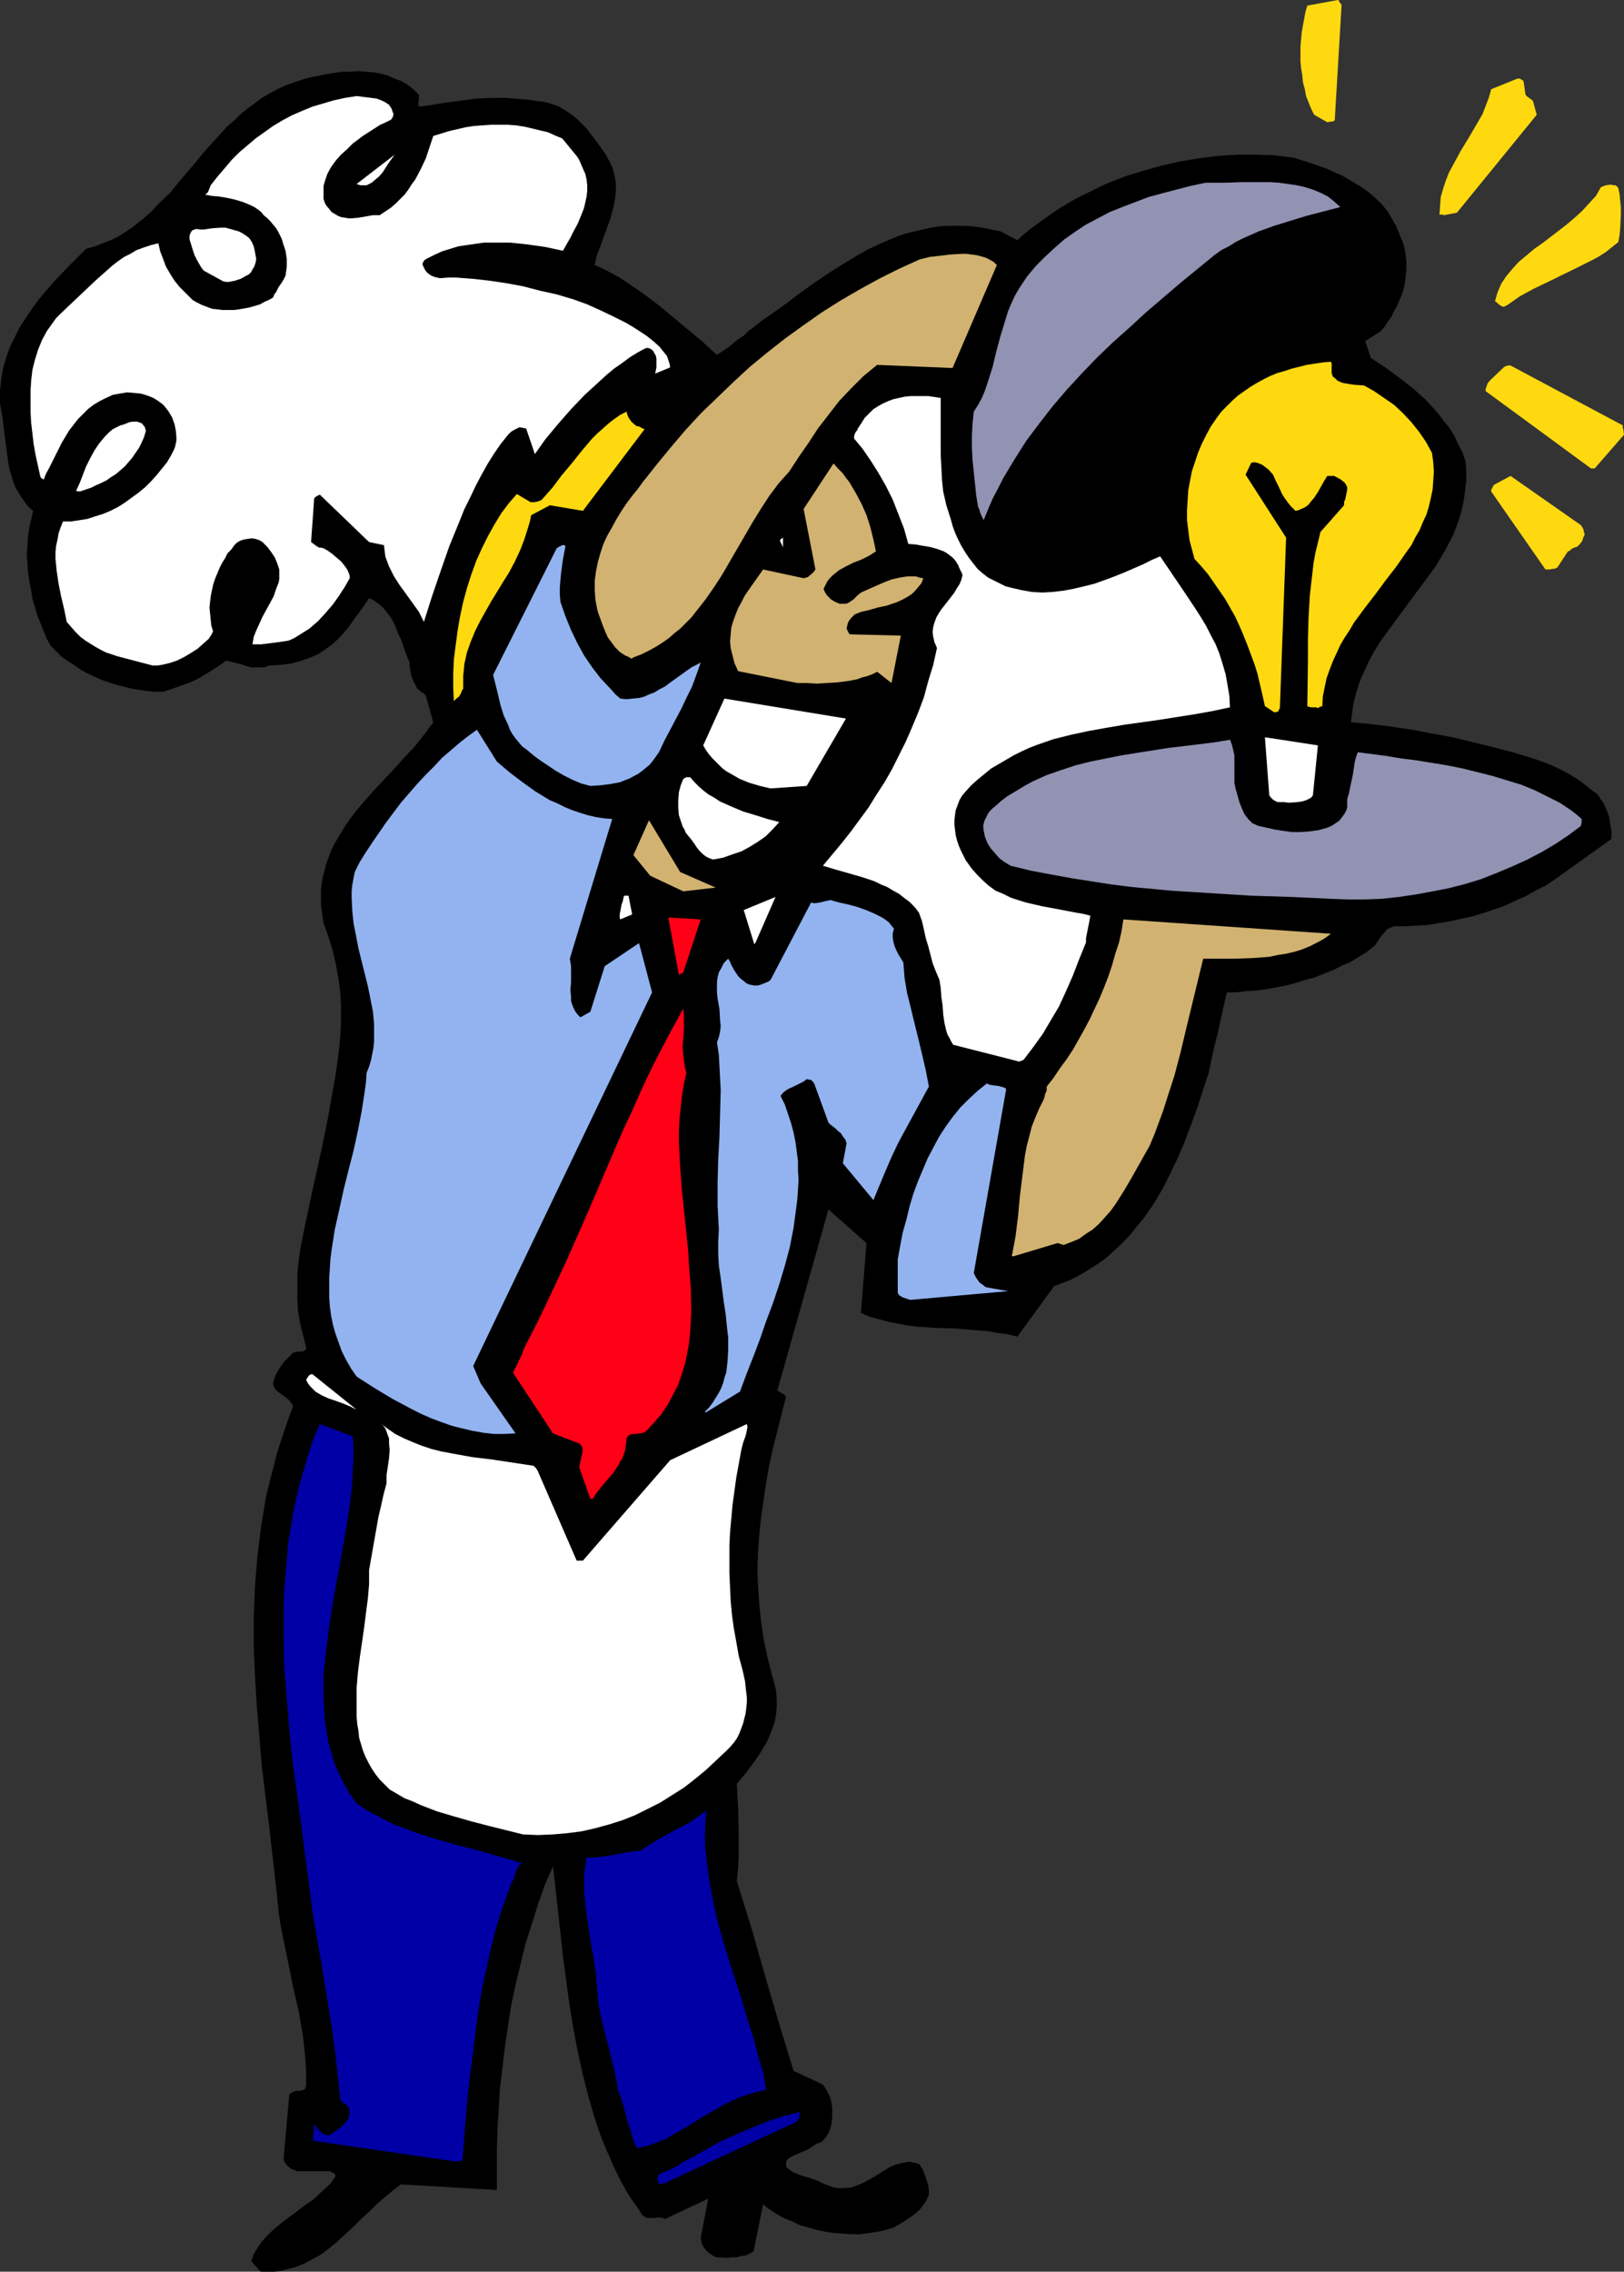 <?xml version="1.0" encoding="UTF-8" standalone="no"?>
<svg
   version="1.0"
   width="111.365mm"
   height="155.711mm"
   id="svg37"
   sodipodi:docname="Chef - Idea.wmf"
   xmlns:inkscape="http://www.inkscape.org/namespaces/inkscape"
   xmlns:sodipodi="http://sodipodi.sourceforge.net/DTD/sodipodi-0.dtd"
   xmlns="http://www.w3.org/2000/svg"
   xmlns:svg="http://www.w3.org/2000/svg">
  <rect width="100%" height="100%" fill="#333333" stroke="none"/>
  <sodipodi:namedview
     id="namedview37"
     pagecolor="#ffffff"
     bordercolor="#000000"
     borderopacity="0.25"
     inkscape:showpageshadow="2"
     inkscape:pageopacity="0.0"
     inkscape:pagecheckerboard="0"
     inkscape:deskcolor="#d1d1d1"
     inkscape:document-units="mm" />
  <defs
     id="defs1">
    <pattern
       id="WMFhbasepattern"
       patternUnits="userSpaceOnUse"
       width="6"
       height="6"
       x="0"
       y="0" />
  </defs>
  <path
     style="fill:#000000;fill-opacity:1;fill-rule:evenodd;stroke:none"
     d="m 68.347,588.515 h 1.454 1.454 l 1.293,-0.162 1.293,-0.323 1.293,-0.323 1.293,-0.323 2.424,-0.97 2.424,-1.293 2.262,-1.293 2.1,-1.616 2.1,-1.778 2.1,-1.939 2.1,-1.939 1.939,-1.939 1.939,-1.778 1.939,-1.939 2.1,-1.778 1.939,-1.616 2.1,-1.616 24.883,1.454 v -5.171 -5.171 l 0.162,-5.332 0.323,-5.333 0.323,-5.333 0.646,-5.332 0.646,-5.494 0.808,-5.333 0.808,-5.333 1.131,-5.332 1.293,-5.333 1.293,-5.333 1.616,-5.009 1.616,-5.171 1.777,-5.009 2.1,-4.848 0.646,5.656 0.646,5.817 0.646,5.817 0.646,5.979 0.808,5.979 0.808,6.14 0.969,5.979 1.131,5.979 1.293,5.979 1.454,5.817 1.616,5.656 0.969,2.909 0.969,2.747 1.131,2.747 1.131,2.585 1.131,2.585 1.293,2.585 1.293,2.424 1.454,2.424 1.616,2.262 1.454,2.262 0.646,0.485 0.646,0.323 h 0.808 0.646 l 1.777,-0.162 0.808,0.162 0.808,0.323 v -0.162 l 10.987,-5.171 -1.939,10.18 0.162,0.808 0.162,0.808 0.485,0.808 0.485,0.646 0.646,0.646 0.646,0.485 0.808,0.485 0.808,0.323 2.585,0.162 1.131,-0.162 h 1.293 l 1.293,-0.323 1.131,-0.162 1.131,-0.485 0.969,-0.646 2.424,-12.119 1.616,1.293 1.777,1.131 1.939,1.131 2.1,0.808 1.939,0.97 2.262,0.646 2.262,0.646 2.262,0.485 2.262,0.323 2.262,0.162 2.262,0.162 h 2.262 l 2.262,-0.323 2.262,-0.323 2.1,-0.485 2.1,-0.646 2.747,-1.616 1.454,-0.97 1.293,-0.97 1.131,-0.97 0.969,-1.293 0.808,-1.131 0.646,-1.454 v -1.293 l -0.162,-1.131 -0.323,-1.131 -0.323,-0.97 -0.646,-1.778 -0.969,-1.616 -0.808,-0.323 -0.808,-0.162 -0.808,-0.162 h -0.646 l -1.616,0.323 -1.293,0.323 -1.616,0.646 -1.293,0.808 -2.908,1.778 -1.454,0.808 -1.454,0.808 -1.616,0.646 -1.454,0.485 -1.616,0.162 h -0.969 -0.808 l -0.969,-0.162 -0.969,-0.323 -0.808,-0.323 -0.969,-0.323 -1.293,-0.646 -2.585,-0.97 -1.293,-0.323 -1.293,-0.485 -1.293,-0.485 -0.969,-0.646 -0.808,-0.646 -0.162,-0.485 v -0.323 -0.323 -0.323 l 0.323,-0.646 0.646,-0.485 0.646,-0.323 0.646,-0.323 0.808,-0.323 0.646,-0.323 0.808,-0.323 0.808,-0.323 1.131,-0.646 1.131,-0.808 0.646,-0.323 0.646,-0.162 0.485,-0.323 0.323,-0.323 0.646,-0.808 0.646,-0.97 0.485,-1.293 0.323,-1.293 0.162,-1.293 v -1.454 -1.293 l -0.162,-0.97 -0.162,-0.97 -0.323,-0.97 -0.323,-0.646 -0.646,-1.293 -0.808,-1.131 -7.594,-3.555 -3.716,-12.119 -3.555,-12.119 -3.555,-12.443 -3.878,-12.443 0.323,-3.232 0.162,-3.232 v -3.232 -3.07 l -0.162,-6.302 -0.323,-6.14 2.424,-2.909 2.262,-3.07 1.131,-1.616 0.969,-1.616 0.969,-1.616 0.808,-1.778 0.646,-1.778 0.646,-1.778 0.323,-1.939 0.162,-1.939 v -1.939 l -0.162,-2.101 -0.485,-2.101 -0.646,-2.262 -1.131,-4.525 -0.969,-4.525 -0.646,-4.525 -0.485,-4.525 -0.323,-4.525 -0.162,-4.525 0.162,-4.525 0.323,-4.525 0.485,-4.525 0.646,-4.363 0.646,-4.525 0.808,-4.525 0.969,-4.363 1.131,-4.525 2.262,-8.888 -0.485,-0.485 -0.485,-0.323 -0.646,-0.323 -0.646,-0.485 13.249,-46.861 9.856,8.726 -1.454,18.098 2.262,0.97 2.424,0.646 2.262,0.646 2.585,0.485 2.424,0.485 2.585,0.323 5.17,0.323 5.332,0.162 5.17,0.485 2.585,0.162 2.585,0.485 2.585,0.323 2.585,0.646 9.533,-13.089 2.1,-0.808 2.1,-0.808 1.939,-0.97 1.939,-1.131 1.777,-1.131 1.777,-1.131 1.777,-1.293 1.616,-1.454 1.454,-1.293 1.616,-1.616 1.454,-1.454 1.293,-1.616 2.747,-3.393 2.424,-3.555 2.262,-3.878 1.939,-3.878 1.939,-4.04 1.777,-4.201 1.616,-4.363 1.616,-4.363 1.454,-4.525 1.454,-4.363 1.131,-5.494 1.293,-5.171 1.131,-5.171 1.131,-5.009 h 2.424 l 2.585,-0.323 2.585,-0.162 2.585,-0.323 2.585,-0.485 2.585,-0.485 2.424,-0.646 2.585,-0.808 2.424,-0.646 2.424,-0.97 2.424,-0.97 2.262,-1.131 2.262,-0.97 2.1,-1.293 2.1,-1.293 1.777,-1.454 0.485,-0.485 0.485,-0.808 1.131,-1.616 0.646,-0.646 0.646,-0.808 0.969,-0.485 0.808,-0.323 h 2.908 l 2.908,-0.162 2.908,-0.162 2.908,-0.485 2.908,-0.485 2.908,-0.646 2.908,-0.646 2.747,-0.808 2.908,-0.97 2.747,-0.97 2.747,-1.293 2.585,-1.131 2.585,-1.454 2.585,-1.293 2.424,-1.616 2.262,-1.616 12.441,-8.888 v -1.939 l -0.323,-1.939 -0.323,-1.939 -0.646,-1.778 -0.808,-1.778 -0.646,-0.808 -0.485,-0.808 -0.646,-0.808 -0.808,-0.485 -0.808,-0.646 -0.808,-0.646 -2.1,-1.616 -2.262,-1.454 -2.424,-1.293 -2.424,-1.131 -2.424,-0.97 -2.424,-0.808 -4.686,-1.454 -5.494,-1.454 -5.332,-1.293 -5.332,-1.293 -5.332,-0.97 -5.17,-0.97 -5.332,-0.808 -5.17,-0.646 -5.332,-0.485 0.323,-2.424 0.323,-2.424 0.646,-2.424 0.646,-2.262 0.808,-2.101 0.969,-2.101 0.969,-2.101 1.131,-2.101 1.131,-1.939 1.293,-1.939 2.747,-3.717 2.747,-3.717 2.747,-3.717 2.747,-3.717 2.747,-3.717 1.131,-1.939 1.293,-2.101 0.969,-1.939 1.131,-2.101 0.808,-2.101 0.808,-2.262 0.646,-2.262 0.485,-2.262 0.323,-2.424 0.323,-2.585 v -2.585 l -0.162,-2.585 -0.808,-2.424 -1.131,-2.101 -0.969,-2.101 -1.293,-2.101 -1.454,-1.778 -1.454,-1.939 -1.454,-1.616 -1.616,-1.778 -1.616,-1.454 -1.777,-1.616 -3.555,-2.747 -3.716,-2.747 -3.716,-2.424 -1.454,-4.363 4.039,-2.585 0.969,-1.131 0.808,-1.293 0.969,-1.293 0.646,-1.454 0.808,-1.293 0.646,-1.616 0.646,-1.454 0.485,-1.616 0.323,-1.616 0.162,-1.778 0.162,-1.778 V 67.868 l -0.162,-1.778 -0.323,-1.778 -0.485,-1.778 -0.808,-1.778 -0.808,-2.101 -1.131,-1.939 -1.131,-1.939 -1.454,-1.778 -1.454,-1.454 -1.616,-1.454 -1.777,-1.293 -1.777,-1.131 -1.939,-1.131 -1.939,-1.131 -1.939,-0.808 -2.1,-0.97 -4.201,-1.454 -4.039,-1.293 -5.009,-0.646 -5.009,-0.162 h -5.009 l -4.847,0.323 -5.009,0.646 -4.847,0.808 -4.847,1.131 -4.686,1.293 -4.686,1.454 -4.524,1.778 -4.363,2.101 -4.201,2.101 -4.039,2.424 -3.716,2.585 -3.555,2.585 -1.777,1.454 -1.616,1.454 -4.363,-2.262 -2.424,-0.485 -2.262,-0.485 -2.424,-0.323 -2.262,-0.162 h -2.1 -2.262 l -2.262,0.162 -2.1,0.323 -2.1,0.485 -2.1,0.485 -1.939,0.485 -2.1,0.646 -1.939,0.808 -1.939,0.808 -3.878,1.778 -3.716,2.101 -3.716,2.262 -3.555,2.262 -3.555,2.424 -3.393,2.424 -3.393,2.585 -3.393,2.424 -3.232,2.262 -1.616,1.293 -0.808,0.646 -0.808,0.485 -1.293,1.293 -1.454,0.97 -2.585,2.101 -1.454,0.97 -1.454,0.97 -3.878,-3.555 -3.878,-3.232 -3.878,-3.232 -3.716,-3.07 -3.878,-2.909 -4.039,-2.747 -1.939,-1.293 -2.1,-1.131 -2.1,-1.131 -2.262,-0.97 0.323,-1.616 0.485,-1.616 0.646,-1.616 0.646,-1.778 1.293,-3.555 0.646,-1.778 0.485,-1.778 0.485,-1.939 0.323,-1.939 0.162,-1.778 v -1.939 l -0.323,-1.778 -0.485,-1.939 -0.808,-1.778 -0.485,-0.808 -0.485,-0.97 -1.616,-2.262 -1.777,-2.424 -1.777,-2.262 -2.1,-2.101 -1.131,-0.97 -1.131,-0.808 -1.293,-0.808 -1.293,-0.808 -1.293,-0.485 -1.454,-0.485 -1.454,-0.323 -1.616,-0.162 -1.939,-0.323 -2.1,-0.162 -3.878,-0.323 h -3.878 l -3.716,0.162 -3.716,0.485 -3.716,0.485 -7.271,1.131 -0.323,-0.162 -0.162,-0.323 v -0.323 -0.485 l 0.162,-0.323 V 25.531 24.885 24.562 l -1.454,-1.454 -1.454,-1.131 -1.616,-0.97 -1.777,-0.646 -1.777,-0.808 -1.777,-0.485 -1.939,-0.323 -2.1,-0.162 -1.939,-0.162 -2.1,0.162 h -2.1 l -4.039,0.646 -4.039,0.808 -1.777,0.485 -2.424,0.808 -2.262,0.808 -2.1,0.97 -2.1,1.131 -1.939,1.131 -1.939,1.454 -1.777,1.293 -1.777,1.454 -1.616,1.616 -1.777,1.454 -3.07,3.393 -3.07,3.393 -2.908,3.555 -2.908,3.393 -2.908,3.555 -3.232,3.07 -1.454,1.616 -1.616,1.454 -1.777,1.454 -1.616,1.293 -1.939,1.293 -1.777,1.131 -1.939,0.97 -2.1,0.808 -2.1,0.808 -2.262,0.646 -4.201,4.201 -4.039,4.201 -1.939,2.262 -1.939,2.262 L 8.402,79.826 6.786,82.25 5.17,84.674 3.878,87.259 2.585,89.845 1.616,92.592 0.808,95.339 0.323,98.247 0,101.156 v 1.616 1.616 l 0.323,1.939 0.323,1.939 0.485,3.878 0.485,3.717 0.485,3.717 0.323,1.778 0.485,1.778 0.485,1.616 0.646,1.616 0.969,1.616 0.969,1.454 1.131,1.616 1.454,1.293 -0.485,2.262 -0.485,2.101 -0.323,2.262 -0.162,2.262 -0.162,2.424 0.162,2.262 0.162,2.262 0.323,2.424 0.485,2.262 0.323,2.262 0.646,2.101 0.646,2.262 0.808,1.939 0.808,2.101 0.808,1.939 0.969,1.778 1.454,1.454 1.454,1.454 1.616,1.131 1.777,1.131 1.616,1.131 1.777,0.97 1.777,0.808 1.777,0.808 1.939,0.646 1.939,0.646 1.939,0.485 1.939,0.485 2.1,0.323 1.939,0.323 2.1,0.162 h 2.1 l 2.424,-0.808 2.262,-0.808 2.262,-0.808 2.1,-0.97 1.939,-1.131 1.777,-1.131 1.777,-1.131 1.777,-1.293 1.293,0.323 1.293,0.323 1.293,0.323 1.454,0.485 1.293,0.323 h 1.454 1.454 l 0.808,-0.162 0.808,-0.323 2.747,-0.162 2.747,-0.323 2.424,-0.646 2.424,-0.808 2.262,-0.97 1.939,-1.293 1.777,-1.293 1.616,-1.454 1.293,-1.454 1.131,-1.293 1.939,-2.747 0.969,-1.293 0.969,-1.293 1.616,-2.424 1.131,0.485 0.808,0.646 0.969,0.646 0.808,0.808 0.646,0.808 0.808,0.97 0.646,0.97 0.646,1.131 0.969,2.424 1.131,2.424 0.808,2.585 1.131,2.747 v 0.97 l 0.162,0.97 0.162,0.808 0.162,0.808 0.646,1.616 0.485,0.808 0.323,0.808 0.485,0.323 0.162,0.162 0.323,0.323 0.646,0.323 0.646,0.646 1.939,6.948 v 0 l -2.262,3.07 -2.424,3.07 -2.747,2.909 -2.585,2.909 -5.332,5.656 -2.585,2.909 -2.424,2.909 -2.262,3.07 -0.969,1.616 -0.969,1.616 -0.969,1.616 -0.808,1.616 -0.646,1.616 -0.646,1.778 -0.485,1.778 -0.485,1.778 -0.323,1.939 -0.162,1.778 v 2.101 1.939 l 0.323,2.101 0.323,2.262 1.293,3.555 1.131,3.717 0.808,3.555 0.646,3.717 0.485,3.555 0.162,3.555 v 3.717 l -0.162,3.555 -0.323,3.717 -0.485,3.555 -0.485,3.555 -0.646,3.555 -1.293,7.272 -1.454,7.11 -1.454,6.625 -1.454,6.625 -1.454,6.787 -0.646,3.232 -0.646,3.232 -0.485,3.393 -0.323,3.232 v 3.232 3.232 l 0.162,3.07 0.485,3.07 0.808,3.232 0.808,3.07 v 0.323 0.323 l -0.323,0.323 -0.323,0.162 -0.485,0.162 h -0.646 -0.485 l -0.646,0.162 -0.485,0.162 -1.616,1.616 -0.808,0.808 -0.646,0.97 -0.646,0.97 -0.646,1.131 -0.485,1.131 -0.323,1.293 0.162,0.646 0.162,0.485 0.485,0.646 0.808,0.646 1.616,1.131 0.808,0.646 0.646,0.808 0.323,0.485 0.162,0.485 -1.454,3.878 -1.293,3.878 -1.293,3.878 -0.969,3.878 -0.969,3.717 -0.969,3.878 -0.646,3.878 -0.646,3.878 -0.485,3.878 -0.485,3.878 -0.323,3.878 -0.323,4.04 -0.323,7.595 v 7.918 l 0.323,7.756 0.485,7.918 0.646,7.756 0.646,7.756 1.939,15.836 1.777,15.674 0.323,3.07 0.323,3.232 0.485,3.232 0.646,3.232 1.293,6.302 1.293,6.464 1.454,6.302 1.131,6.464 0.323,3.07 0.323,3.232 0.162,3.07 v 3.232 0.485 l -0.162,0.162 v 0.323 l -0.323,0.323 -0.485,0.162 -0.646,0.162 h -0.323 -0.485 l -0.646,0.162 -0.646,0.323 -0.323,0.162 -0.323,0.323 -1.454,16.482 v 0.485 l 0.323,0.646 0.323,0.485 0.485,0.485 0.323,0.323 0.646,0.485 0.646,0.162 0.646,0.323 h 8.564 l 0.646,0.323 0.485,0.162 0.162,0.323 0.162,0.162 v 0.323 l -0.162,0.323 -1.131,1.616 -1.454,1.293 -2.908,2.747 -3.232,2.262 -1.616,1.293 -1.616,1.131 -3.07,2.424 -1.454,1.293 -1.293,1.293 -1.293,1.454 -0.969,1.454 -0.969,1.616 -0.646,1.778 2.424,2.747 z"
     id="path1" />
  <path
     style="fill:#0000a6;fill-opacity:1;fill-rule:evenodd;stroke:none"
     d="m 171.918,565.731 34.739,-16.159 v -0.162 l 0.162,-0.162 0.323,-0.646 0.162,-0.808 v -0.323 l -0.162,-0.323 -4.201,1.131 -4.039,1.293 -3.878,1.616 -3.878,1.616 -3.716,1.616 -3.555,1.939 -3.393,1.939 -3.393,1.778 -1.454,0.97 -1.454,0.808 -3.07,1.293 -0.162,0.162 -0.323,0.162 -0.162,0.162 v 0.323 0.808 l 0.323,0.97 z"
     id="path2" />
  <path
     style="fill:#0000a6;fill-opacity:1;fill-rule:evenodd;stroke:none"
     d="m 117.628,559.913 h 0.969 0.646 l 0.646,-0.323 0.646,-8.888 0.808,-8.888 1.131,-9.049 1.131,-9.049 0.646,-4.525 0.808,-4.525 0.969,-4.525 0.969,-4.363 1.131,-4.525 1.293,-4.525 1.454,-4.363 1.616,-4.363 0.323,-0.646 0.323,-0.646 0.485,-1.616 0.323,-0.808 0.323,-0.646 0.485,-0.646 0.485,-0.323 -5.494,-1.616 -5.655,-1.616 -5.655,-1.454 -5.655,-1.616 -5.494,-1.778 -2.585,-0.97 -2.585,-0.97 -2.585,-1.293 -2.424,-1.293 -2.424,-1.293 -2.262,-1.616 -1.777,-2.424 -1.454,-2.585 -1.293,-2.585 -1.131,-2.585 -0.808,-2.747 -0.808,-2.747 -0.485,-2.909 -0.485,-2.909 -0.162,-2.747 -0.162,-3.07 v -2.909 -3.07 l 0.323,-3.07 0.323,-3.07 0.808,-6.14 0.969,-6.302 1.131,-6.302 1.131,-6.302 1.131,-6.302 0.969,-6.14 0.323,-3.07 0.323,-3.07 0.162,-3.07 0.162,-2.909 v -3.07 l -0.162,-2.909 -8.564,-3.232 -1.616,3.717 -1.293,3.878 -1.131,4.04 -1.131,3.717 -0.969,4.04 -0.808,3.878 -0.646,3.878 -0.646,4.04 -0.323,3.878 -0.323,4.04 -0.323,3.878 -0.162,3.878 v 4.04 4.04 l 0.162,7.918 0.646,8.08 0.646,8.08 0.808,7.918 1.131,8.08 2.1,15.998 2.1,16.159 2.1,11.958 1.939,11.958 0.969,5.979 0.808,5.979 0.646,6.14 0.646,5.979 0.646,0.646 0.808,0.485 0.323,0.162 0.323,0.485 0.162,0.485 0.162,0.808 -0.162,0.97 -0.323,0.97 -0.646,0.808 -0.808,0.808 -1.616,1.293 -0.969,0.646 -0.646,0.485 h -0.646 l -0.646,-0.162 -0.485,-0.162 -0.485,-0.485 -0.969,-0.97 -0.808,-1.131 -0.323,4.363 z"
     id="path3" />
  <path
     style="fill:#0000a6;fill-opacity:1;fill-rule:evenodd;stroke:none"
     d="m 166.101,556.358 2.262,-0.646 2.262,-0.808 1.939,-0.808 1.939,-1.131 3.716,-2.101 3.555,-2.262 3.716,-2.101 1.939,-1.131 1.939,-0.97 2.1,-0.97 2.262,-0.808 2.424,-0.646 2.424,-0.646 -0.808,-4.363 -1.293,-4.363 -1.131,-4.525 -1.454,-4.363 -1.293,-4.525 -1.454,-4.525 -2.908,-9.049 -1.293,-4.525 -1.293,-4.686 -0.969,-4.525 -0.808,-4.525 -0.646,-4.686 -0.485,-4.525 v -2.262 -2.262 l 0.162,-2.262 0.162,-2.262 -2.1,1.454 -1.939,1.454 -2.262,1.131 -2.1,1.131 -4.363,2.424 -2.1,1.293 -2.1,1.454 -1.939,0.162 -1.939,0.323 -3.393,0.646 -3.393,0.485 -1.616,0.162 h -1.777 l -0.323,2.101 -0.323,1.939 v 2.101 2.262 l 0.323,4.201 0.646,4.525 0.646,4.363 0.808,4.363 0.646,4.363 0.323,4.363 0.323,3.393 0.646,3.232 0.808,3.393 0.808,3.232 0.485,1.616 0.323,1.616 0.808,3.07 0.646,3.07 0.323,1.454 0.162,1.454 0.808,2.101 0.646,2.101 0.485,1.939 0.485,1.778 1.131,3.555 0.485,1.778 0.808,1.778 z"
     id="path4" />
  <path
     style="fill:#ffffff;fill-opacity:1;fill-rule:evenodd;stroke:none"
     d="m 135.563,475.239 3.878,0.162 3.878,-0.162 3.716,-0.323 3.716,-0.485 3.555,-0.808 3.555,-0.97 3.555,-1.131 3.232,-1.293 3.232,-1.616 3.232,-1.616 3.07,-1.939 3.07,-1.939 2.908,-2.262 2.747,-2.262 2.585,-2.424 2.747,-2.585 0.969,-0.97 0.969,-1.131 0.808,-1.131 0.646,-1.293 0.485,-1.293 0.485,-1.293 0.323,-1.293 0.323,-1.293 0.162,-1.293 0.162,-1.454 v -1.454 l -0.162,-1.293 -0.323,-2.909 -0.646,-2.909 -0.969,-3.555 -0.646,-3.717 -0.646,-3.555 -0.485,-3.555 -0.323,-3.555 -0.162,-3.555 -0.162,-3.555 v -3.555 -3.555 l 0.162,-3.393 0.323,-3.555 0.323,-3.555 0.485,-3.555 0.485,-3.555 1.293,-7.11 0.485,-1.939 0.646,-1.778 0.162,-0.646 0.162,-0.808 0.162,-0.808 -0.162,-0.808 -19.874,9.372 -22.621,26.016 h -0.646 -0.969 l -10.179,-23.431 -0.162,-0.162 -0.162,-0.323 -0.323,-0.323 -0.323,-0.323 -5.332,-0.808 -5.332,-0.808 -5.332,-0.646 -5.332,-0.97 -2.585,-0.485 -2.585,-0.646 -2.424,-0.808 -2.424,-0.97 -2.262,-0.97 -2.262,-1.131 -2.1,-1.454 -1.939,-1.454 0.808,0.646 0.646,0.808 0.323,0.808 0.323,0.97 0.323,0.808 v 1.131 l 0.162,1.939 -0.162,2.101 -0.646,4.363 v 2.101 l -0.808,3.07 -0.646,2.909 -0.646,2.747 -0.485,2.747 -0.485,2.747 -0.485,2.747 -0.969,5.494 v 3.717 l -0.323,3.717 -0.485,3.717 -0.485,3.878 -1.131,7.756 -0.485,3.878 -0.323,3.878 v 3.878 3.555 l 0.162,1.939 0.323,1.778 0.162,1.778 0.485,1.616 0.485,1.616 0.646,1.616 0.808,1.616 0.808,1.454 0.969,1.454 1.131,1.454 1.293,1.293 1.293,1.293 1.939,1.131 1.939,1.131 2.1,0.808 2.1,0.97 4.201,1.616 4.363,1.293 4.524,1.293 4.363,1.131 z"
     id="path5" />
  <path
     style="fill:#ff0017;fill-opacity:1;fill-rule:evenodd;stroke:none"
     d="m 153.66,388.303 0.485,-0.808 0.646,-0.97 1.293,-1.616 2.908,-3.393 1.293,-1.939 0.485,-0.97 0.646,-0.97 0.323,-0.97 0.323,-1.131 0.162,-1.293 0.162,-1.131 v -0.485 l 0.162,-0.323 0.323,-0.323 0.162,-0.162 0.646,-0.323 h 0.646 l 1.616,-0.162 0.808,-0.162 0.646,-0.323 2.1,-2.262 1.939,-2.262 1.616,-2.424 1.293,-2.424 1.293,-2.424 0.969,-2.747 0.808,-2.585 0.646,-2.747 0.485,-2.747 0.323,-2.909 0.162,-2.909 0.162,-2.909 -0.162,-5.979 -0.485,-6.14 -0.162,-3.07 -0.323,-3.232 -0.646,-6.302 -0.646,-6.14 -0.485,-6.302 -0.162,-3.232 -0.162,-3.07 v -3.07 l 0.162,-3.07 0.323,-3.07 0.323,-3.07 0.485,-2.909 0.646,-2.909 -0.323,-1.131 -0.162,-1.131 -0.323,-2.262 -0.162,-2.262 0.162,-2.101 0.162,-2.101 v -1.939 -1.939 l -0.162,-1.778 -2.747,5.009 -2.747,5.171 -2.747,5.333 -2.585,5.494 -2.424,5.494 -2.585,5.494 -9.695,22.623 -5.009,11.311 -2.585,5.494 -2.585,5.494 -2.585,5.333 -2.747,5.332 -0.485,1.131 -0.323,0.97 -0.808,1.616 -0.646,1.454 -0.485,0.808 -0.323,0.808 10.341,15.674 7.109,2.747 v 0.162 l 0.323,0.323 0.162,0.485 0.162,0.646 -0.969,4.363 2.908,8.241 z"
     id="path6" />
  <path
     style="fill:#92b3f0;fill-opacity:1;fill-rule:evenodd;stroke:none"
     d="m 133.624,371.336 -9.048,-12.927 -1.939,-4.525 46.373,-96.793 -3.393,-12.766 -8.887,5.979 -3.716,11.796 -2.585,1.454 -0.646,-0.646 -0.646,-0.808 -0.485,-0.97 -0.323,-0.808 -0.323,-0.97 v -0.97 l -0.162,-1.939 0.162,-2.101 v -1.939 -2.101 l -0.162,-0.97 -0.162,-0.97 10.987,-36.196 -2.1,-0.162 -2.1,-0.323 -2.1,-0.485 -2.1,-0.646 -1.939,-0.646 -1.939,-0.808 -1.939,-0.97 -1.939,-0.808 -3.716,-2.262 -3.393,-2.424 -3.393,-2.585 -3.232,-2.747 -5.17,-8.241 -2.262,1.616 -2.262,1.778 -2.262,1.939 -2.262,1.939 -2.1,2.262 -2.262,2.262 -2.1,2.262 -2.1,2.424 -2.1,2.424 -1.939,2.585 -1.939,2.585 -1.777,2.585 -1.777,2.585 -1.616,2.424 -1.616,2.585 -1.293,2.585 -0.323,1.616 -0.323,1.778 -0.162,1.616 v 1.616 l 0.162,3.393 0.323,3.232 0.646,3.232 0.646,3.393 0.808,3.232 0.808,3.232 0.808,3.232 0.646,3.232 0.646,3.232 0.323,3.232 v 3.07 1.616 l -0.162,1.616 -0.323,1.616 -0.323,1.616 -0.485,1.616 -0.646,1.616 -0.162,2.424 -0.323,2.424 -0.808,5.171 -0.969,5.009 -1.131,5.171 -1.293,5.009 -1.293,5.171 -1.131,5.171 -1.131,5.009 -0.808,5.171 -0.323,2.424 -0.162,2.585 -0.162,2.424 v 2.424 2.424 l 0.162,2.424 0.323,2.424 0.485,2.424 0.646,2.262 0.808,2.262 0.808,2.262 1.131,2.262 1.293,2.262 1.454,2.101 4.524,2.909 4.847,2.909 4.847,2.585 2.585,1.293 2.585,1.131 2.585,0.97 2.747,0.97 2.585,0.646 2.747,0.646 2.747,0.485 2.747,0.323 h 2.908 z"
     id="path7" />
  <path
     style="fill:#92b3f0;fill-opacity:1;fill-rule:evenodd;stroke:none"
     d="m 183.067,365.842 8.725,-5.333 1.616,-4.363 1.777,-4.525 1.777,-4.686 1.616,-4.686 1.777,-4.686 1.616,-4.848 1.454,-4.848 1.293,-4.848 0.969,-5.009 0.646,-4.848 0.323,-2.585 0.162,-2.424 0.162,-2.424 -0.162,-2.424 v -2.585 l -0.323,-2.424 -0.323,-2.424 -0.485,-2.424 -0.646,-2.424 -0.808,-2.424 -0.808,-2.424 -1.131,-2.262 0.646,-0.808 0.808,-0.646 0.808,-0.485 0.808,-0.323 1.939,-0.97 0.969,-0.485 0.808,-0.646 0.485,0.162 h 0.485 l 0.485,0.323 0.485,0.646 3.716,10.18 0.485,0.485 0.646,0.485 0.646,0.485 0.646,0.646 0.808,0.646 0.485,0.808 0.646,0.808 0.323,0.97 -0.969,5.171 7.917,9.534 1.616,-3.878 1.616,-3.878 1.616,-3.717 1.777,-3.717 3.878,-7.11 3.878,-7.11 -0.808,-4.201 -0.969,-4.201 -0.969,-4.04 -0.969,-3.878 -0.969,-4.04 -0.969,-3.878 -0.646,-3.878 -0.323,-4.04 -1.293,-2.101 -0.485,-0.97 -0.485,-1.131 -0.323,-1.131 -0.162,-1.131 v -1.131 l 0.323,-1.131 -0.646,-0.808 -0.646,-0.808 -0.808,-0.646 -0.969,-0.646 -0.969,-0.485 -0.969,-0.485 -2.262,-0.97 -2.262,-0.808 -2.424,-0.646 -2.262,-0.485 -2.262,-0.646 -1.454,0.323 -1.293,0.323 -1.131,0.162 h -0.485 l -0.646,-0.162 -10.502,20.037 -0.646,0.485 -0.808,0.323 -0.808,0.323 -0.969,0.323 h -0.969 l -0.969,-0.162 -0.969,-0.323 -0.808,-0.646 -0.808,-0.646 -0.646,-0.646 -0.969,-1.454 -0.808,-1.454 -0.323,-0.808 -0.485,-0.808 -0.646,0.646 -0.485,0.485 -0.646,1.293 -0.646,1.131 -0.323,1.293 -0.162,1.293 v 1.454 1.293 l 0.162,1.454 0.485,2.747 0.162,2.909 0.162,1.454 -0.162,1.454 -0.323,1.454 -0.485,1.293 0.485,3.232 0.162,3.07 0.162,3.07 0.162,3.07 -0.162,5.979 -0.162,5.979 -0.323,5.979 -0.162,5.979 v 5.979 l 0.162,3.07 0.162,3.07 -0.162,3.07 v 3.232 l 0.162,3.07 0.485,3.232 0.808,6.302 0.485,3.07 0.323,3.232 0.323,2.909 v 3.07 l -0.162,2.909 -0.162,1.454 -0.162,1.454 -0.485,1.454 -0.323,1.293 -0.485,1.293 -0.646,1.293 -0.808,1.293 -0.808,1.293 -0.969,1.293 -1.131,1.131 z"
     id="path8" />
  <path
     style="fill:#ffffff;fill-opacity:1;fill-rule:evenodd;stroke:none"
     d="m 92.422,365.196 -11.472,-9.211 -0.646,0.162 -0.323,0.323 -0.323,0.485 -0.323,0.485 0.485,0.97 0.646,0.808 0.646,0.646 0.646,0.646 0.808,0.485 0.808,0.485 1.777,0.808 1.939,0.646 1.777,0.646 1.939,0.808 z"
     id="path9" />
  <path
     style="fill:#92b3f0;fill-opacity:1;fill-rule:evenodd;stroke:none"
     d="m 235.902,336.756 25.368,-2.262 -5.494,-0.97 -0.485,-0.162 -0.323,-0.323 -1.131,-0.808 -0.323,-0.485 -0.485,-0.646 -0.323,-0.646 -0.323,-0.646 v 0 l 8.402,-47.669 -0.323,-0.323 -0.485,-0.162 -0.646,-0.162 -0.646,-0.162 -1.454,-0.162 -0.808,-0.162 -0.646,-0.323 -2.424,1.939 -2.262,2.101 -2.262,2.262 -1.939,2.424 -1.777,2.424 -1.777,2.747 -1.454,2.747 -1.454,2.747 -1.293,3.07 -1.293,3.07 -1.131,3.07 -0.969,3.232 -0.808,3.393 -0.969,3.393 -0.646,3.393 -0.646,3.555 v 8.564 l 0.162,0.485 0.323,0.323 0.808,0.485 0.969,0.323 z"
     id="path10" />
  <path
     style="fill:#d1b270;fill-opacity:1;fill-rule:evenodd;stroke:none"
     d="m 262.724,325.445 11.31,-3.393 h 0.162 l 0.485,0.162 0.485,0.162 0.485,0.162 2.1,-0.808 1.939,-0.808 1.777,-1.293 1.777,-1.131 1.616,-1.454 1.454,-1.616 1.454,-1.616 1.293,-1.778 1.131,-1.778 1.131,-1.778 2.262,-3.878 4.363,-7.756 1.293,-3.07 1.131,-3.07 1.131,-3.07 0.969,-3.07 1.939,-5.979 1.616,-6.14 1.454,-6.14 1.454,-5.979 1.454,-5.979 1.454,-5.979 h 8.24 l 4.524,-0.162 4.363,-0.323 2.262,-0.485 2.1,-0.323 2.1,-0.485 2.1,-0.646 1.939,-0.808 1.939,-0.97 1.777,-0.97 1.777,-1.293 -53.805,-3.717 -0.485,3.07 -0.646,2.909 -0.969,2.909 -0.808,2.909 -0.969,2.909 -1.131,2.909 -1.131,2.747 -1.293,2.747 -1.293,2.747 -1.454,2.747 -1.454,2.585 -1.454,2.585 -1.616,2.424 -1.777,2.424 -1.616,2.424 -1.777,2.262 v 0.485 0.485 l -0.323,0.808 -0.162,0.323 v 0.323 l -0.323,0.97 -1.131,2.262 -0.969,2.262 -0.969,2.424 -0.646,2.585 -0.646,2.424 -0.485,2.585 -0.646,5.171 -0.646,5.171 -0.485,5.333 -0.646,5.171 -0.485,2.585 -0.485,2.585 z"
     id="path11" />
  <path
     style="fill:#ffffff;fill-opacity:1;fill-rule:evenodd;stroke:none"
     d="m 265.309,274.543 2.585,-3.393 2.424,-3.393 2.1,-3.555 2.1,-3.555 1.777,-3.878 1.777,-4.04 1.616,-4.201 1.777,-4.363 v -0.97 l 0.162,-0.97 0.323,-1.616 0.323,-1.616 0.323,-1.778 -1.939,-0.485 -1.939,-0.323 -4.201,-0.808 -4.363,-0.808 -4.201,-0.97 -2.1,-0.646 -1.939,-0.646 -1.939,-0.97 -1.939,-0.808 -1.777,-1.293 -1.454,-1.293 -1.454,-1.454 -1.454,-1.616 -0.808,-1.131 -0.808,-1.131 -0.646,-1.293 -0.646,-1.293 -0.485,-1.131 -0.485,-1.454 -0.323,-1.293 -0.162,-1.293 -0.162,-1.293 v -1.454 l 0.162,-1.293 0.162,-1.131 0.485,-1.293 0.485,-1.293 0.646,-1.131 0.808,-0.97 1.616,-1.778 1.616,-1.454 1.777,-1.454 1.777,-1.454 1.939,-1.131 3.878,-2.262 1.939,-0.97 2.1,-0.97 2.1,-0.808 4.201,-1.454 4.524,-1.131 4.524,-0.97 4.524,-0.808 4.686,-0.808 9.21,-1.293 9.21,-1.454 4.524,-0.808 4.524,-0.97 -0.162,-2.909 -0.485,-2.909 -0.485,-2.747 -0.808,-2.747 -0.808,-2.585 -0.969,-2.424 -1.293,-2.424 -1.131,-2.262 -1.454,-2.424 -1.454,-2.262 -2.908,-4.363 -3.07,-4.525 -3.07,-4.525 -2.262,0.97 -2.262,1.131 -4.847,2.101 -2.424,0.97 -2.585,0.97 -2.747,0.97 -2.585,0.646 -2.747,0.646 -2.585,0.485 -2.747,0.323 -2.747,0.162 -2.747,-0.162 -2.747,-0.485 -2.747,-0.646 -1.293,-0.323 -1.293,-0.646 -1.616,-0.808 -1.616,-0.808 -1.454,-1.131 -1.293,-1.131 -1.131,-1.454 -1.131,-1.454 -0.969,-1.454 -0.969,-1.616 -0.808,-1.616 -0.808,-1.778 -0.646,-1.778 -0.485,-1.778 -1.131,-3.555 -0.808,-3.555 -0.323,-3.07 -0.162,-3.232 -0.162,-3.07 v -3.07 -11.796 l -3.232,-0.485 h -1.454 -1.616 -1.454 l -1.616,0.162 -1.454,0.323 -1.454,0.323 -1.293,0.485 -1.454,0.646 -1.131,0.646 -1.293,0.808 -1.131,1.131 -1.131,1.131 -0.808,1.293 -0.969,1.454 -0.162,0.485 -0.323,0.323 -0.323,0.646 -0.162,0.646 v 0.485 l 2.262,2.747 2.1,3.07 1.939,3.07 1.939,3.393 1.777,3.555 1.454,3.717 1.454,3.717 1.131,4.04 1.939,0.162 1.777,0.323 1.939,0.323 1.777,0.485 1.777,0.646 0.808,0.485 0.646,0.485 0.646,0.485 0.646,0.646 0.485,0.646 0.485,0.808 0.323,0.808 0.323,0.646 0.323,0.646 0.162,0.485 -0.323,1.293 -0.485,1.131 -0.646,0.97 -0.646,1.131 -1.616,2.101 -1.777,2.262 -0.646,0.97 -0.646,1.131 -0.485,1.293 -0.323,1.131 -0.162,1.293 0.162,1.293 0.162,0.646 0.162,0.808 0.323,0.646 0.323,0.808 -0.969,4.363 -1.293,4.201 -1.131,4.201 -1.454,3.878 -1.616,3.878 -1.616,3.717 -1.777,3.555 -1.777,3.555 -1.939,3.393 -2.1,3.232 -2.1,3.393 -2.262,3.07 -2.262,3.07 -2.424,3.07 -2.424,2.909 -2.424,2.909 3.232,0.97 3.393,0.97 3.393,0.97 3.393,1.131 1.616,0.808 1.616,0.646 1.616,0.97 1.454,0.808 1.454,1.131 1.293,0.97 1.293,1.293 1.131,1.454 0.808,2.262 0.485,2.101 0.485,2.262 0.646,2.101 1.131,4.363 0.808,2.101 0.969,2.262 0.323,2.101 0.162,2.262 0.323,2.262 0.162,2.262 0.323,2.262 0.485,2.101 0.323,0.97 0.485,0.808 0.485,0.97 0.485,0.808 17.127,4.363 z"
     id="path12" />
  <path
     style="fill:#ff0017;fill-opacity:1;fill-rule:evenodd;stroke:none"
     d="m 177.088,251.921 4.524,-13.735 -8.402,-0.485 2.747,14.866 z"
     id="path13" />
  <path
     style="fill:#ffffff;fill-opacity:1;fill-rule:evenodd;stroke:none"
     d="m 195.831,244.164 5.17,-11.796 -8.24,3.393 2.747,8.888 z"
     id="path14" />
  <path
     style="fill:#ffffff;fill-opacity:1;fill-rule:evenodd;stroke:none"
     d="m 160.769,238.185 3.07,-1.293 -0.969,-5.009 v 0.162 h -1.131 l -0.162,0.646 -0.162,0.808 -0.323,0.808 -0.162,0.97 -0.162,0.808 -0.162,0.808 v 0.808 z"
     id="path15" />
  <path
     style="fill:#9292b3;fill-opacity:1;fill-rule:evenodd;stroke:none"
     d="m 344.967,232.853 4.363,0.162 h 4.363 l 4.363,-0.162 4.524,-0.485 4.363,-0.646 4.363,-0.808 4.201,-0.808 4.363,-1.131 4.201,-1.293 4.039,-1.616 3.878,-1.616 3.878,-1.778 3.716,-1.939 3.555,-2.101 3.393,-2.262 3.232,-2.424 v -0.323 l 0.162,-0.485 v -0.97 l -1.293,-1.131 -1.454,-1.131 -2.908,-1.939 -3.232,-1.616 -3.232,-1.616 -3.555,-1.454 -3.716,-1.131 -3.716,-1.131 -3.878,-0.97 -3.878,-0.97 -4.039,-0.808 -7.917,-1.293 -3.878,-0.485 -3.878,-0.646 -3.716,-0.485 -3.716,-0.485 -0.485,1.293 -0.323,1.293 -0.485,3.232 -0.646,3.07 -0.323,1.616 -0.485,1.616 v 0.646 0.808 0.646 l -0.162,0.646 -0.485,0.97 -0.808,1.131 -0.646,0.808 -0.969,0.646 -0.969,0.646 -1.131,0.485 -2.262,0.646 -2.424,0.323 -2.262,0.162 h -2.262 l -2.262,-0.323 -2.1,-0.323 -4.363,-0.97 -0.646,-0.323 -0.808,-0.323 -0.485,-0.485 -0.646,-0.646 -0.969,-1.293 -0.646,-1.454 -0.646,-1.616 -0.485,-1.778 -0.485,-1.616 -0.323,-1.616 v -3.07 -2.747 -1.293 l -0.323,-1.454 -0.323,-1.293 -0.485,-1.293 -3.878,0.646 -3.878,0.485 -4.039,0.485 -4.039,0.485 -8.24,1.293 -4.039,0.646 -4.039,0.808 -4.039,0.808 -3.878,0.97 -3.878,1.293 -3.716,1.293 -3.555,1.616 -1.777,0.97 -1.616,0.97 -1.616,0.97 -1.616,0.97 -1.454,1.131 -1.454,1.293 -0.808,0.646 -0.646,0.646 -0.485,0.646 -0.323,0.646 -0.646,1.293 -0.323,1.293 0.162,1.454 0.323,1.454 0.646,1.616 0.808,1.293 1.131,1.293 1.131,1.293 1.293,0.97 1.616,0.97 5.332,1.293 5.17,0.97 5.332,0.97 5.17,0.808 5.17,0.808 5.17,0.646 5.17,0.485 5.17,0.485 10.341,0.646 10.341,0.646 10.341,0.323 z"
     id="path16" />
  <path
     style="fill:#d1b270;fill-opacity:1;fill-rule:evenodd;stroke:none"
     d="m 177.088,230.914 8.402,-0.97 -9.21,-4.04 -8.079,-13.412 -4.039,9.049 4.363,5.333 z"
     id="path17" />
  <path
     style="fill:#ffffff;fill-opacity:1;fill-rule:evenodd;stroke:none"
     d="m 184.844,222.673 2.585,-0.485 2.262,-0.808 2.424,-0.808 2.1,-1.131 2.1,-1.293 2.1,-1.454 1.777,-1.778 1.777,-1.939 -3.07,-0.808 -3.07,-0.97 -3.232,-0.97 -3.07,-1.293 -2.908,-1.293 -1.454,-0.97 -1.454,-0.808 -1.293,-0.97 -1.293,-1.131 -1.131,-1.131 -1.131,-1.293 h -0.808 l -0.485,0.162 -0.485,0.323 -0.646,1.616 -0.485,1.778 -0.162,2.101 v 1.939 l 0.162,1.939 0.646,1.939 0.323,0.97 0.485,0.808 0.323,0.808 0.646,0.808 0.808,0.97 0.808,1.131 0.646,0.97 0.646,0.808 0.808,0.808 0.808,0.646 0.969,0.485 z"
     id="path18" />
  <path
     style="fill:#ffffff;fill-opacity:1;fill-rule:evenodd;stroke:none"
     d="m 331.717,207.806 h 1.131 l 1.131,0.162 2.262,-0.162 1.131,-0.162 1.131,-0.323 0.969,-0.485 0.485,-0.323 0.323,-0.485 1.293,-12.927 -13.734,-2.101 1.131,15.028 0.323,0.485 0.646,0.646 0.808,0.485 0.485,0.162 z"
     id="path19" />
  <path
     style="fill:#ffffff;fill-opacity:1;fill-rule:evenodd;stroke:none"
     d="m 199.709,204.251 9.371,-0.646 10.179,-17.452 -31.507,-5.171 -5.494,12.119 0.646,1.131 0.808,1.131 0.808,0.97 0.969,0.97 0.969,0.97 0.808,0.808 1.131,0.808 1.131,0.646 2.262,1.293 2.424,0.97 2.747,0.808 z"
     id="path20" />
  <path
     style="fill:#92b3f0;fill-opacity:1;fill-rule:evenodd;stroke:none"
     d="m 153.013,203.605 2.585,-0.162 2.585,-0.323 2.585,-0.485 1.131,-0.485 1.293,-0.485 1.131,-0.646 0.969,-0.485 1.131,-0.808 0.969,-0.808 0.969,-0.808 0.808,-0.97 0.808,-1.131 0.808,-1.131 1.454,-3.07 1.454,-2.747 1.454,-2.747 1.454,-2.747 1.293,-2.747 1.454,-2.909 1.131,-3.07 1.131,-3.232 -1.131,0.646 -1.293,0.646 -2.262,1.616 -2.262,1.616 -2.424,1.778 -1.293,0.646 -1.293,0.808 -1.293,0.485 -1.454,0.646 -1.293,0.323 -1.616,0.162 -1.616,0.162 -1.616,-0.162 -1.293,-1.131 -1.293,-1.454 -2.585,-2.747 -2.1,-2.747 -2.1,-3.07 -1.777,-3.232 -1.616,-3.393 -1.454,-3.555 -1.293,-3.717 -0.162,-1.939 v -1.939 l 0.162,-1.778 0.162,-1.778 0.485,-3.555 0.646,-3.393 -0.162,-0.323 h -0.323 -0.323 l -0.646,0.323 -0.323,0.162 -0.485,0.323 -16.481,32.803 1.293,5.171 0.646,2.747 0.808,2.585 1.131,2.424 0.485,1.293 0.646,1.131 0.808,1.131 0.808,0.97 0.969,1.131 1.131,0.808 1.939,1.616 1.777,1.293 1.939,1.293 1.939,1.293 1.939,1.131 2.262,1.131 2.262,0.97 z"
     id="path21" />
  <path
     style="fill:#ffd90f;fill-opacity:1;fill-rule:evenodd;stroke:none"
     d="m 331.233,184.375 0.485,-0.97 1.616,-44.114 -10.502,-16.321 1.454,-3.07 0.808,-0.162 0.808,0.162 0.808,0.323 0.646,0.323 0.808,0.646 0.646,0.485 1.131,1.293 0.646,1.454 0.646,1.293 1.131,2.424 0.646,0.97 0.808,1.131 0.808,0.97 1.131,1.131 0.808,-0.162 0.646,-0.323 0.808,-0.323 0.485,-0.323 0.646,-0.485 0.485,-0.646 0.969,-1.131 0.969,-1.454 0.808,-1.454 0.808,-1.454 0.808,-1.293 h 0.646 0.485 0.646 l 0.646,0.323 1.131,0.646 0.808,0.646 0.323,0.323 0.162,0.323 0.323,0.646 v 0.646 l -0.162,0.808 -0.323,1.616 -0.323,0.808 v 0.808 l -6.14,6.948 -0.646,2.747 -0.646,2.585 -0.485,2.747 -0.323,2.747 -0.646,5.656 -0.323,5.656 -0.162,5.656 v 5.656 l -0.162,11.635 0.162,0.162 h 0.162 l 0.646,0.162 h 0.808 0.485 l 0.485,0.162 h 0.162 l 0.162,-0.162 v 0 l 0.162,-0.162 h 0.323 l 0.323,-0.162 0.162,-2.585 0.485,-2.424 0.485,-2.262 0.808,-2.262 0.808,-2.101 0.969,-2.101 0.969,-2.101 1.131,-1.939 1.293,-1.939 1.131,-1.939 2.747,-3.717 2.747,-3.555 2.747,-3.717 2.747,-3.555 2.585,-3.717 1.293,-1.778 0.969,-1.939 1.131,-1.939 0.808,-1.939 0.969,-2.101 0.646,-2.101 0.485,-2.101 0.485,-2.262 0.162,-2.262 0.162,-2.424 -0.162,-2.424 -0.323,-2.424 -1.616,-2.909 -1.777,-2.585 -1.939,-2.424 -2.262,-2.424 -2.262,-2.101 -2.585,-1.778 -2.585,-1.778 -2.585,-1.454 -2.424,-0.162 -1.131,-0.162 -0.969,-0.162 -0.969,-0.162 -0.808,-0.323 -0.646,-0.323 -0.646,-0.646 -0.485,-0.323 -0.162,-0.485 -0.162,-0.485 v -1.778 -0.646 l -0.162,-0.485 -2.1,0.162 -2.1,0.323 -2.1,0.323 -1.939,0.485 -1.939,0.485 -1.939,0.646 -1.777,0.485 -1.939,0.808 -1.616,0.808 -1.777,0.97 -1.616,0.97 -1.616,1.131 -1.616,1.131 -1.454,1.293 -1.454,1.454 -1.454,1.454 -1.293,1.778 -1.454,2.101 -1.131,2.101 -1.131,2.262 -0.969,2.262 -0.808,2.424 -0.808,2.424 -0.485,2.424 -0.485,2.585 -0.162,2.585 -0.162,2.585 v 2.585 l 0.323,2.585 0.323,2.585 0.646,2.424 0.646,2.424 1.777,1.939 1.777,2.101 1.454,2.101 1.454,2.101 1.454,2.101 2.585,4.525 1.131,2.424 0.969,2.262 0.969,2.424 0.969,2.585 0.969,2.585 0.808,2.585 0.646,2.747 0.646,2.747 0.646,2.909 2.424,1.616 z"
     id="path22" />
  <path
     style="fill:#ffd90f;fill-opacity:1;fill-rule:evenodd;stroke:none"
     d="m 118.274,180.982 0.646,-0.485 0.323,-0.485 0.323,-0.646 0.162,-0.485 0.323,-0.485 v -1.778 -1.454 l 0.162,-1.616 0.162,-1.616 0.323,-1.454 0.323,-1.454 0.969,-2.747 1.131,-2.747 1.293,-2.585 1.454,-2.585 1.454,-2.585 3.07,-5.009 1.616,-2.585 1.454,-2.747 1.293,-2.747 1.131,-2.909 0.969,-3.07 0.485,-1.616 0.323,-1.616 4.847,-2.585 8.564,1.454 15.996,-21.168 -0.485,-0.162 -0.323,-0.162 -0.485,-0.323 -0.808,-0.162 -0.808,-0.646 -0.646,-0.646 -0.323,-0.485 -0.323,-0.485 -0.323,-0.808 -0.162,-0.646 -1.616,0.808 -1.616,1.131 -1.454,1.131 -1.454,1.293 -1.454,1.293 -1.454,1.454 -2.585,3.07 -2.585,3.232 -2.585,3.07 -2.424,3.232 -1.293,1.454 -1.131,1.293 -0.323,0.323 -0.162,0.162 -0.485,0.162 -0.323,0.162 -0.969,0.162 h -0.969 l -3.555,-2.101 -2.1,2.424 -1.939,2.585 -1.777,2.909 -1.616,2.909 -1.616,3.232 -1.454,3.232 -1.293,3.555 -1.131,3.555 -0.969,3.555 -0.808,3.717 -0.646,3.717 -0.485,3.717 -0.485,3.717 -0.162,3.717 v 3.555 l 0.162,3.555 z"
     id="path23" />
  <path
     style="fill:#d1b270;fill-opacity:1;fill-rule:evenodd;stroke:none"
     d="m 206.657,176.942 h 2.424 l 2.585,0.162 2.747,-0.162 2.585,-0.162 2.585,-0.323 2.585,-0.485 1.293,-0.485 1.293,-0.323 1.293,-0.485 1.293,-0.646 3.716,2.909 2.424,-12.281 -13.088,-0.323 -0.323,-0.162 -0.162,-0.323 -0.162,-0.323 -0.323,-0.646 0.162,-0.808 0.162,-0.646 0.323,-0.646 0.485,-0.646 0.485,-0.485 0.485,-0.485 0.808,-0.323 0.808,-0.323 2.1,-0.485 2.262,-0.646 2.262,-0.485 2.424,-0.808 1.131,-0.485 0.969,-0.485 1.131,-0.646 0.969,-0.646 0.808,-0.808 0.808,-0.97 0.808,-0.97 0.485,-1.293 -0.969,-0.162 -0.969,-0.323 h -1.131 -0.969 l -1.131,0.162 -0.969,0.162 -2.1,0.485 -2.1,0.808 -4.039,1.778 -1.777,0.808 -0.808,0.646 -0.646,0.646 -0.485,0.485 -0.485,0.323 -0.485,0.323 -0.485,0.323 -0.646,0.162 h -0.646 -0.808 l -0.808,-0.323 -0.646,-0.323 -0.808,-0.485 -0.646,-0.646 -0.485,-0.485 -0.485,-0.808 -0.323,-0.808 0.485,-0.97 0.485,-0.97 0.646,-0.808 0.808,-0.808 0.808,-0.646 0.808,-0.646 1.777,-0.97 1.939,-0.97 2.1,-0.808 1.939,-0.97 1.777,-1.131 -0.646,-3.07 -0.808,-3.232 -0.969,-3.07 -1.293,-2.909 -1.454,-2.747 -1.616,-2.747 -1.939,-2.585 -1.131,-1.131 -1.131,-1.293 -7.756,11.796 3.07,15.674 -0.162,0.162 -0.162,0.323 -0.646,0.646 -0.969,0.808 -0.485,0.162 -0.646,0.162 -10.502,-2.262 -1.939,2.747 -1.939,2.747 -0.969,1.454 -0.808,1.616 -0.808,1.454 -0.646,1.616 -0.646,1.778 -0.485,1.616 -0.162,1.778 -0.162,1.778 0.162,1.778 0.485,1.939 0.485,1.939 0.969,2.101 z"
     id="path24" />
  <path
     style="fill:#ffffff;fill-opacity:1;fill-rule:evenodd;stroke:none"
     d="m 39.586,172.418 h 1.131 l 1.131,-0.162 2.1,-0.485 1.939,-0.646 1.939,-0.97 1.616,-0.97 1.777,-1.131 1.454,-1.293 1.454,-1.293 0.808,-1.293 0.162,-0.485 h 0.162 v 0 l -0.485,-1.616 -0.162,-1.454 -0.162,-1.616 -0.162,-1.616 0.162,-1.454 0.162,-1.454 0.323,-1.616 0.323,-1.454 0.485,-1.454 1.131,-2.747 0.646,-1.293 0.808,-1.293 0.646,-1.293 0.969,-0.97 0.808,-1.131 0.646,-0.646 0.808,-0.485 0.969,-0.323 0.969,-0.162 1.131,-0.162 0.969,0.162 0.969,0.323 0.808,0.485 1.293,1.293 0.969,1.293 0.969,1.454 0.646,1.616 0.485,1.454 v 0.808 0.97 0.646 l -0.162,0.97 -0.323,0.808 -0.323,0.808 -0.646,1.939 -0.969,1.778 -0.969,1.778 -0.969,1.778 -0.808,1.778 -0.808,1.778 -0.646,1.616 -0.323,1.939 h 1.131 1.131 l 2.585,-0.323 1.293,-0.162 2.262,-0.323 0.969,-0.162 1.454,-0.646 1.293,-0.808 1.293,-0.808 1.293,-0.808 1.131,-0.97 1.131,-0.97 1.939,-2.101 1.939,-2.262 1.616,-2.262 1.454,-2.262 1.293,-2.262 v -0.485 l -0.162,-0.646 -0.485,-1.131 -0.808,-1.131 -0.808,-0.97 -1.131,-0.97 -1.131,-0.97 -1.131,-0.808 -1.131,-0.646 -0.646,-0.162 h -0.485 l -0.808,-0.485 -0.646,-0.485 -0.646,-0.485 0.808,-11.311 0.162,-0.162 0.323,-0.323 0.323,-0.162 0.646,-0.323 12.765,12.281 3.878,0.808 0.162,1.454 0.162,1.454 0.485,1.293 0.485,1.293 0.646,1.293 0.646,1.293 1.454,2.262 3.393,4.686 1.616,2.262 0.646,1.293 0.646,1.293 2.1,-6.625 2.262,-6.625 2.262,-6.464 2.585,-6.302 1.293,-3.232 1.454,-2.909 1.454,-3.07 1.454,-2.747 1.616,-2.909 1.616,-2.585 1.777,-2.585 1.939,-2.424 0.808,-0.808 1.131,-0.646 0.646,-0.323 0.485,-0.162 0.808,0.162 0.808,0.162 2.262,6.625 2.747,-3.878 3.232,-3.878 3.393,-3.878 3.555,-3.717 3.716,-3.393 1.939,-1.778 1.939,-1.616 2.1,-1.454 1.939,-1.454 2.1,-1.293 2.1,-1.131 h 0.646 l 0.485,0.162 0.485,0.323 0.323,0.323 0.323,0.646 0.323,0.485 0.162,0.808 v 0.646 1.616 l -0.323,1.616 3.878,-1.616 -0.162,-0.97 -0.323,-0.97 -0.323,-0.97 -0.646,-0.808 -0.646,-0.808 -0.646,-0.808 -1.616,-1.454 -1.616,-1.293 -1.939,-1.293 -1.777,-1.131 -0.808,-0.485 -0.808,-0.485 -1.939,-0.97 -1.616,-0.808 -3.393,-1.616 -3.232,-1.454 -1.777,-0.646 -1.777,-0.646 -4.363,-1.293 -4.363,-0.97 -4.363,-1.131 -4.363,-0.808 -4.363,-0.646 -4.363,-0.485 -4.201,-0.323 h -2.1 l -2.1,0.162 -0.808,-0.162 -0.646,-0.162 -0.808,-0.323 -0.485,-0.323 -0.646,-0.485 -0.485,-0.646 -0.323,-0.646 -0.323,-0.646 v -0.485 l 0.162,-0.323 0.323,-0.485 0.485,-0.323 1.939,-0.97 2.1,-0.97 2.1,-0.646 2.1,-0.646 2.1,-0.323 2.262,-0.323 2.262,-0.323 h 2.262 2.262 2.424 l 4.524,0.485 4.524,0.646 4.524,0.97 1.293,-2.262 0.646,-1.131 0.646,-1.293 1.293,-2.424 1.131,-2.747 0.485,-1.293 0.323,-1.454 0.323,-1.454 0.162,-1.454 v -1.454 l -0.162,-1.454 -0.323,-1.454 -0.646,-1.454 -0.485,-1.131 -0.485,-1.131 -0.646,-0.97 -0.808,-0.97 -1.454,-1.778 -1.454,-1.778 -1.939,-0.808 -1.777,-0.808 -2.1,-0.485 -1.939,-0.485 -2.1,-0.485 -2.1,-0.323 -2.262,-0.162 h -2.1 -2.1 l -2.262,0.162 -2.262,0.162 -2.1,0.323 -2.1,0.485 -2.1,0.485 -2.1,0.646 -2.1,0.646 -0.969,2.909 -0.969,2.909 -1.293,2.747 -1.454,2.747 -0.969,1.293 -0.808,1.293 -0.969,1.293 -1.131,1.131 -1.131,1.131 -1.293,1.131 -1.454,0.97 -1.454,0.97 h -1.777 l -1.777,0.323 -1.939,0.323 -1.777,0.162 H 90.321 L 89.352,56.395 88.383,56.234 87.575,55.911 86.767,55.426 85.959,54.941 85.313,54.133 84.505,53.163 84.182,52.517 84.02,52.032 83.858,51.548 v 0 -0.162 -1.131 -1.131 -0.97 l 0.323,-1.131 0.323,-0.97 0.323,-0.97 0.969,-1.778 1.293,-1.778 1.293,-1.454 1.616,-1.454 1.454,-1.454 1.293,-0.97 1.293,-0.97 2.262,-1.454 2.262,-1.454 1.131,-0.485 1.293,-0.646 0.323,-0.162 0.162,-0.162 0.162,-0.323 0.162,-0.162 0.162,-0.646 v -0.323 l -0.162,-0.323 -0.162,-0.485 -0.162,-0.485 -0.323,-0.485 -0.323,-0.485 -0.485,-0.323 -0.485,-0.323 -0.969,-0.485 -1.293,-0.485 -2.585,-0.323 -1.293,-0.162 -1.293,-0.162 -3.07,0.485 -2.908,0.646 -2.747,0.808 -2.747,0.808 -2.747,1.131 -2.585,1.131 -2.424,1.293 -2.424,1.454 -2.262,1.616 -2.262,1.616 -2.1,1.778 -2.1,1.778 -1.939,1.939 -1.777,2.101 -1.939,2.262 -1.777,2.262 -0.323,0.808 -0.323,0.808 -0.323,0.485 -0.485,0.323 0.808,0.162 0.808,0.162 1.939,0.162 1.939,0.323 2.262,0.485 2.1,0.646 1.939,0.808 0.969,0.485 0.969,0.646 0.808,0.646 0.646,0.808 0.969,0.808 0.808,0.808 0.646,0.808 0.808,0.97 0.485,0.808 0.485,0.97 0.485,0.97 0.323,1.131 0.646,1.939 0.323,2.101 v 2.101 l -0.323,2.262 -0.485,0.97 -0.485,0.808 -0.808,1.131 -0.646,1.293 -0.485,0.646 -0.323,0.808 -1.131,0.646 -1.131,0.485 -1.131,0.646 -2.747,0.808 -2.747,0.485 -1.293,0.162 H 57.683 l -1.293,-0.162 -1.454,-0.162 -1.293,-0.485 -1.293,-0.485 -1.293,-0.646 -1.131,-0.646 -1.777,-1.778 -1.616,-1.616 -1.293,-1.616 -1.131,-1.778 -1.131,-1.939 -0.646,-1.778 -0.808,-2.101 -0.485,-2.101 -1.939,0.485 -1.939,0.646 -1.777,0.646 -1.616,0.97 -1.616,0.808 -1.616,1.131 -1.454,1.131 -1.454,1.293 -2.908,2.585 -2.908,2.747 -3.07,2.909 -3.232,3.07 -0.969,0.97 -0.808,1.131 -0.808,1.131 -0.808,1.131 -1.293,2.424 -0.969,2.424 -0.808,2.585 -0.646,2.585 -0.323,2.747 -0.162,2.585 v 2.747 2.909 l 0.162,2.747 0.323,2.747 0.323,2.747 0.485,2.747 1.131,5.171 0.162,0.646 0.323,0.323 0.323,0.162 0.162,0.162 0.646,-1.616 0.808,-1.454 1.616,-3.232 1.616,-3.232 0.969,-1.616 0.969,-1.616 1.131,-1.454 1.131,-1.454 1.293,-1.293 1.293,-1.293 1.454,-1.131 1.616,-0.97 1.616,-0.808 1.777,-0.808 1.777,-0.323 1.939,-0.323 1.777,0.162 1.777,0.162 1.616,0.485 1.616,0.646 1.293,0.808 1.293,0.97 0.646,0.808 0.646,0.808 0.485,0.808 0.485,0.808 0.646,1.778 0.323,1.616 0.162,1.778 v 0.808 l -0.162,0.808 -0.162,0.808 -0.323,0.808 -0.323,0.646 -0.323,0.646 -1.131,1.939 -1.293,1.616 -1.454,1.778 -1.454,1.616 -1.454,1.454 -1.777,1.454 -1.777,1.293 -1.777,1.293 -1.777,1.131 -1.939,0.97 -1.939,0.808 -2.1,0.646 -1.939,0.646 -2.1,0.323 -2.1,0.323 h -2.1 l -0.646,1.616 -0.485,1.454 -0.323,1.778 -0.323,1.454 -0.162,1.616 v 1.778 l 0.162,1.616 0.162,1.616 0.485,3.232 0.646,3.232 0.808,3.393 0.646,3.232 1.131,1.293 1.131,1.293 1.293,1.293 1.293,0.97 1.293,0.808 1.293,0.808 1.454,0.808 1.293,0.646 2.908,0.97 3.07,0.808 3.07,0.808 z"
     id="path25" />
  <path
     style="fill:#d1b270;fill-opacity:1;fill-rule:evenodd;stroke:none"
     d="m 164.162,170.317 2.1,-0.808 1.939,-0.97 1.777,-0.97 1.777,-1.131 1.616,-1.131 1.454,-1.293 1.454,-1.131 1.454,-1.454 1.454,-1.454 1.131,-1.454 2.424,-3.07 2.262,-3.232 2.1,-3.232 4.039,-6.948 4.039,-6.948 2.1,-3.393 2.1,-3.232 2.424,-3.232 1.293,-1.454 1.454,-1.616 2.424,-3.717 2.585,-3.717 2.424,-3.717 2.747,-3.555 2.747,-3.555 3.07,-3.232 1.616,-1.616 1.616,-1.616 1.777,-1.454 1.777,-1.454 19.551,0.808 11.472,-26.663 -0.808,-0.808 -1.131,-0.646 -0.969,-0.485 -1.131,-0.323 -1.293,-0.323 -1.293,-0.162 -1.293,-0.162 h -1.293 l -2.747,0.162 -2.747,0.323 -2.747,0.323 -2.585,0.646 -5.332,2.424 -5.17,2.585 -5.009,2.747 -5.009,2.909 -4.847,3.07 -4.847,3.393 -4.686,3.393 -4.524,3.555 -4.524,3.717 -4.201,3.878 -4.201,4.04 -4.201,4.04 -4.039,4.363 -3.716,4.363 -3.716,4.525 -3.716,4.686 -1.293,1.778 -1.454,1.778 -1.454,1.939 -1.293,1.939 -1.293,2.101 -1.131,2.101 -1.293,2.262 -0.969,2.101 -0.808,2.424 -0.646,2.262 -0.485,2.424 -0.323,2.424 v 2.424 l 0.162,2.424 0.485,2.585 0.323,1.131 0.485,1.293 0.646,1.778 0.646,1.616 0.646,1.454 0.969,1.293 0.969,1.293 1.131,1.131 1.454,0.97 0.808,0.323 0.808,0.485 z"
     id="path26" />
  <path
     style="fill:#ffd90f;fill-opacity:1;fill-rule:evenodd;stroke:none"
     d="m 401.034,147.533 h 0.646 l 0.646,-0.162 h 0.485 l 0.808,-0.323 2.747,-4.201 0.485,-0.162 0.485,-0.485 0.646,-0.323 0.485,-0.162 0.485,-0.162 0.162,-0.323 0.323,-0.162 0.162,-0.323 0.323,-0.323 0.162,-0.323 0.162,-0.485 0.162,-0.485 0.323,-0.646 -0.162,-0.485 -0.162,-0.808 -0.323,-0.646 -0.323,-0.485 -18.258,-12.766 -4.201,2.262 -0.323,0.323 -0.162,0.485 -0.323,0.485 v 0.485 l 14.057,20.199 z"
     id="path27" />
  <path
     style="fill:#000000;fill-opacity:1;fill-rule:evenodd;stroke:none"
     d="m 270.48,145.594 3.716,-0.646 3.716,-0.646 3.716,-1.131 3.878,-1.131 3.555,-1.454 1.616,-0.808 1.616,-0.97 1.616,-0.97 1.454,-1.131 1.293,-1.131 1.293,-1.293 0.485,-0.646 0.323,-0.646 0.323,-0.485 h 0.162 v -0.162 -2.747 l 0.162,-2.747 0.323,-2.747 0.485,-2.747 0.646,-2.585 0.808,-2.424 0.808,-2.585 1.131,-2.262 1.131,-2.424 1.293,-2.262 1.293,-2.101 1.616,-1.939 1.616,-1.939 1.777,-1.939 1.939,-1.778 2.1,-1.616 1.616,-1.131 1.777,-1.131 1.939,-1.131 1.939,-0.97 1.939,-0.97 1.939,-0.808 2.1,-0.808 2.262,-0.646 2.1,-0.485 2.1,-0.485 2.262,-0.323 2.262,-0.323 h 2.1 2.262 l 2.1,0.162 2.1,0.323 1.131,-2.101 1.293,-2.101 1.131,-2.101 1.293,-2.262 1.131,-2.262 0.808,-2.262 0.323,-1.293 0.323,-1.293 v -1.131 l 0.162,-1.293 -0.323,-0.323 -0.323,-0.162 -0.323,-0.162 h -1.454 -0.323 l -0.485,-0.323 -0.323,-0.162 -0.162,-0.323 -0.323,-0.808 v -0.646 l 0.162,-0.97 0.162,-0.808 0.162,-0.97 0.162,-0.97 v -0.808 l -2.747,0.323 -2.585,0.485 -2.585,0.485 -2.585,0.646 -2.585,0.808 -2.585,0.646 -2.585,0.97 -2.585,0.97 -2.424,0.97 -2.424,1.131 -2.262,1.131 -2.262,1.293 -2.1,1.293 -2.1,1.293 -1.939,1.454 -1.777,1.616 -0.646,0.646 -0.162,0.162 -0.162,0.162 0.162,0.485 0.323,0.485 0.162,0.485 v 0.323 l -0.162,0.323 -0.323,0.162 -0.323,0.162 -0.646,-0.162 -0.646,-0.162 -0.485,-0.162 -0.485,-0.162 -3.393,2.585 -3.555,2.585 -3.232,2.747 -3.393,2.909 -3.232,2.909 -3.07,3.07 -2.908,3.07 -3.07,3.232 -2.747,3.232 -2.747,3.393 -2.747,3.393 -2.424,3.393 -2.424,3.555 -2.424,3.393 -2.1,3.555 -2.1,3.555 -0.646,1.293 -0.646,1.454 -0.808,2.747 -0.808,2.909 -0.646,2.747 z"
     id="path28" />
  <path
     style="fill:#ffffff;fill-opacity:1;fill-rule:evenodd;stroke:none"
     d="m 202.941,141.231 v -1.939 l -0.485,0.323 -0.162,0.162 -0.162,0.323 0.162,0.323 0.323,0.646 0.162,0.323 0.162,0.485 z"
     id="path29" />
  <path
     style="fill:#9292b3;fill-opacity:1;fill-rule:evenodd;stroke:none"
     d="m 255.13,134.282 1.131,-2.747 1.131,-2.585 1.293,-2.424 1.293,-2.585 1.454,-2.424 1.454,-2.424 3.07,-4.848 3.393,-4.525 3.393,-4.363 3.716,-4.363 3.878,-4.201 4.039,-4.201 4.039,-3.878 4.363,-3.878 4.201,-3.878 8.887,-7.595 8.887,-7.272 1.777,-1.293 1.939,-0.97 1.777,-1.131 1.939,-0.97 4.039,-1.778 4.039,-1.454 4.201,-1.293 4.201,-1.293 8.725,-2.262 -1.616,-1.454 -1.616,-1.293 -1.939,-0.97 -1.939,-0.808 -2.1,-0.646 -2.1,-0.485 -2.262,-0.323 -2.262,-0.323 -2.424,-0.162 h -2.424 -4.686 l -4.847,0.162 h -4.686 l -3.878,0.808 -3.716,0.97 -3.716,0.97 -3.555,0.97 -3.393,1.293 -3.393,1.293 -3.232,1.293 -3.07,1.616 -3.07,1.616 -2.908,1.939 -2.747,1.939 -2.585,2.262 -2.424,2.262 -2.424,2.424 -2.262,2.747 -1.939,2.909 -1.131,1.939 -0.969,2.101 -0.808,1.939 -0.646,2.101 -1.293,4.201 -1.131,4.201 -0.969,4.04 -1.293,4.04 -0.646,1.939 -0.808,1.939 -0.969,1.778 -1.131,1.778 -0.323,3.07 -0.162,3.07 v 3.232 l 0.162,3.232 0.323,3.07 0.323,3.07 0.323,3.07 0.485,2.909 0.323,0.646 0.162,0.646 0.323,0.808 0.323,0.646 0.323,0.646 z"
     id="path30" />
  <path
     style="fill:#ffffff;fill-opacity:1;fill-rule:evenodd;stroke:none"
     d="m 20.682,127.334 2.908,-0.97 1.293,-0.646 1.454,-0.646 1.293,-0.646 1.131,-0.808 1.293,-0.808 1.131,-0.97 1.131,-0.97 0.969,-1.131 0.969,-1.131 1.777,-2.585 0.646,-1.293 0.646,-1.454 0.485,-1.616 v -0.162 l -0.162,-0.485 -0.162,-0.485 -0.323,-0.323 -0.323,-0.485 -0.808,-0.323 -0.485,-0.162 h -1.131 l -0.969,0.162 -1.131,0.485 -1.131,0.323 -0.969,0.485 -0.969,0.485 -0.969,0.808 -0.969,0.97 -0.808,0.97 -0.808,0.97 -1.293,1.939 -1.131,2.101 -0.969,1.939 -0.808,2.101 -0.808,2.101 -0.969,2.101 z"
     id="path31" />
  <path
     style="fill:#ffd90f;fill-opacity:1;fill-rule:evenodd;stroke:none"
     d="m 412.344,121.355 h 0.969 l 7.594,-8.726 -0.162,-1.293 -0.162,-0.485 v -0.646 L 391.501,94.692 h -0.323 -0.323 l -0.646,0.162 -0.485,0.323 -3.232,3.07 -0.485,0.485 -0.485,0.646 -0.323,0.97 -0.162,0.485 v 0.485 z"
     id="path32" />
  <path
     style="fill:#ffd90f;fill-opacity:1;fill-rule:evenodd;stroke:none"
     d="m 390.693,79.018 1.616,-1.131 1.616,-1.131 1.777,-0.97 1.777,-0.97 3.716,-1.778 7.594,-3.717 3.878,-1.939 1.777,-0.97 1.777,-1.131 1.616,-1.293 1.616,-1.293 0.323,-1.939 0.162,-1.778 0.162,-3.555 v -1.616 l -0.162,-1.616 -0.162,-1.778 -0.323,-1.616 -0.323,-0.485 -0.485,-0.323 h -0.485 l -0.646,-0.162 -1.293,0.162 -1.293,0.485 -0.646,1.131 -0.646,1.131 -1.777,1.939 -1.777,1.939 -1.939,1.778 -2.1,1.778 -2.1,1.616 -4.201,3.232 -2.1,1.454 -2.1,1.778 -1.939,1.616 -1.616,1.778 -1.616,1.939 -0.646,0.97 -0.646,0.97 -0.485,1.131 -0.485,1.131 -0.323,1.131 -0.323,1.131 0.485,0.323 0.323,0.323 0.646,0.485 0.323,0.162 0.485,0.162 z"
     id="path33" />
  <path
     style="fill:#ffffff;fill-opacity:1;fill-rule:evenodd;stroke:none"
     d="m 57.845,72.878 0.808,0.162 h 0.646 l 0.808,-0.162 0.808,-0.162 1.454,-0.485 1.454,-0.808 0.646,-0.323 0.646,-0.646 0.323,-0.646 0.485,-0.808 0.323,-0.97 0.162,-0.97 L 66.247,66.252 66.085,65.283 65.923,64.475 65.762,63.828 65.277,62.697 64.631,61.728 63.823,61.081 62.853,60.435 61.884,59.95 60.753,59.627 59.622,59.304 58.491,58.981 H 57.198 l -2.262,0.162 -2.1,0.323 h -0.969 l -0.969,-0.162 -0.485,0.162 -0.485,0.162 -0.323,0.323 -0.162,0.323 -0.162,0.323 -0.162,0.485 v 0.97 l 0.323,0.97 0.323,1.131 0.323,0.97 0.323,0.97 0.323,0.646 0.323,0.646 0.646,1.131 0.485,0.808 0.646,0.808 z"
     id="path34" />
  <path
     style="fill:#ffd90f;fill-opacity:1;fill-rule:evenodd;stroke:none"
     d="m 374.212,55.749 3.393,-0.646 20.682,-25.37 -0.969,-3.555 -0.323,-0.323 -0.485,-0.323 -0.646,-0.485 -0.485,-0.485 -0.485,-3.393 -0.162,-0.323 -0.323,-0.162 -0.485,-0.323 h -0.646 l -6.786,2.747 -0.646,2.262 -0.808,2.101 -0.808,2.101 -1.131,1.939 -2.262,3.878 -2.262,3.717 -2.1,3.878 -0.969,1.778 -0.808,2.101 -0.646,1.939 -0.646,2.262 -0.162,2.101 -0.162,2.424 h 0.485 0.323 z"
     id="path35" />
  <path
     style="fill:#ffffff;fill-opacity:1;fill-rule:evenodd;stroke:none"
     d="m 93.391,47.993 h 1.616 l 1.293,-0.646 0.969,-0.808 0.969,-0.808 0.969,-1.131 1.454,-2.262 1.616,-2.262 -9.856,7.595 z"
     id="path36" />
  <path
     style="fill:#ffd90f;fill-opacity:1;fill-rule:evenodd;stroke:none"
     d="m 343.997,31.672 0.808,-0.162 h 0.485 l 0.646,-0.323 1.777,-29.894 -0.323,-0.485 -0.323,-0.323 V 0.162 L 346.744,0 l -7.917,1.454 -0.485,1.616 -0.323,1.778 -0.323,1.778 -0.323,1.778 -0.162,1.778 -0.162,1.939 v 3.717 l 0.162,1.778 0.323,1.939 0.162,1.778 0.485,1.778 0.323,1.778 0.646,1.616 0.646,1.616 0.808,1.616 z"
     id="path37" />
</svg>

